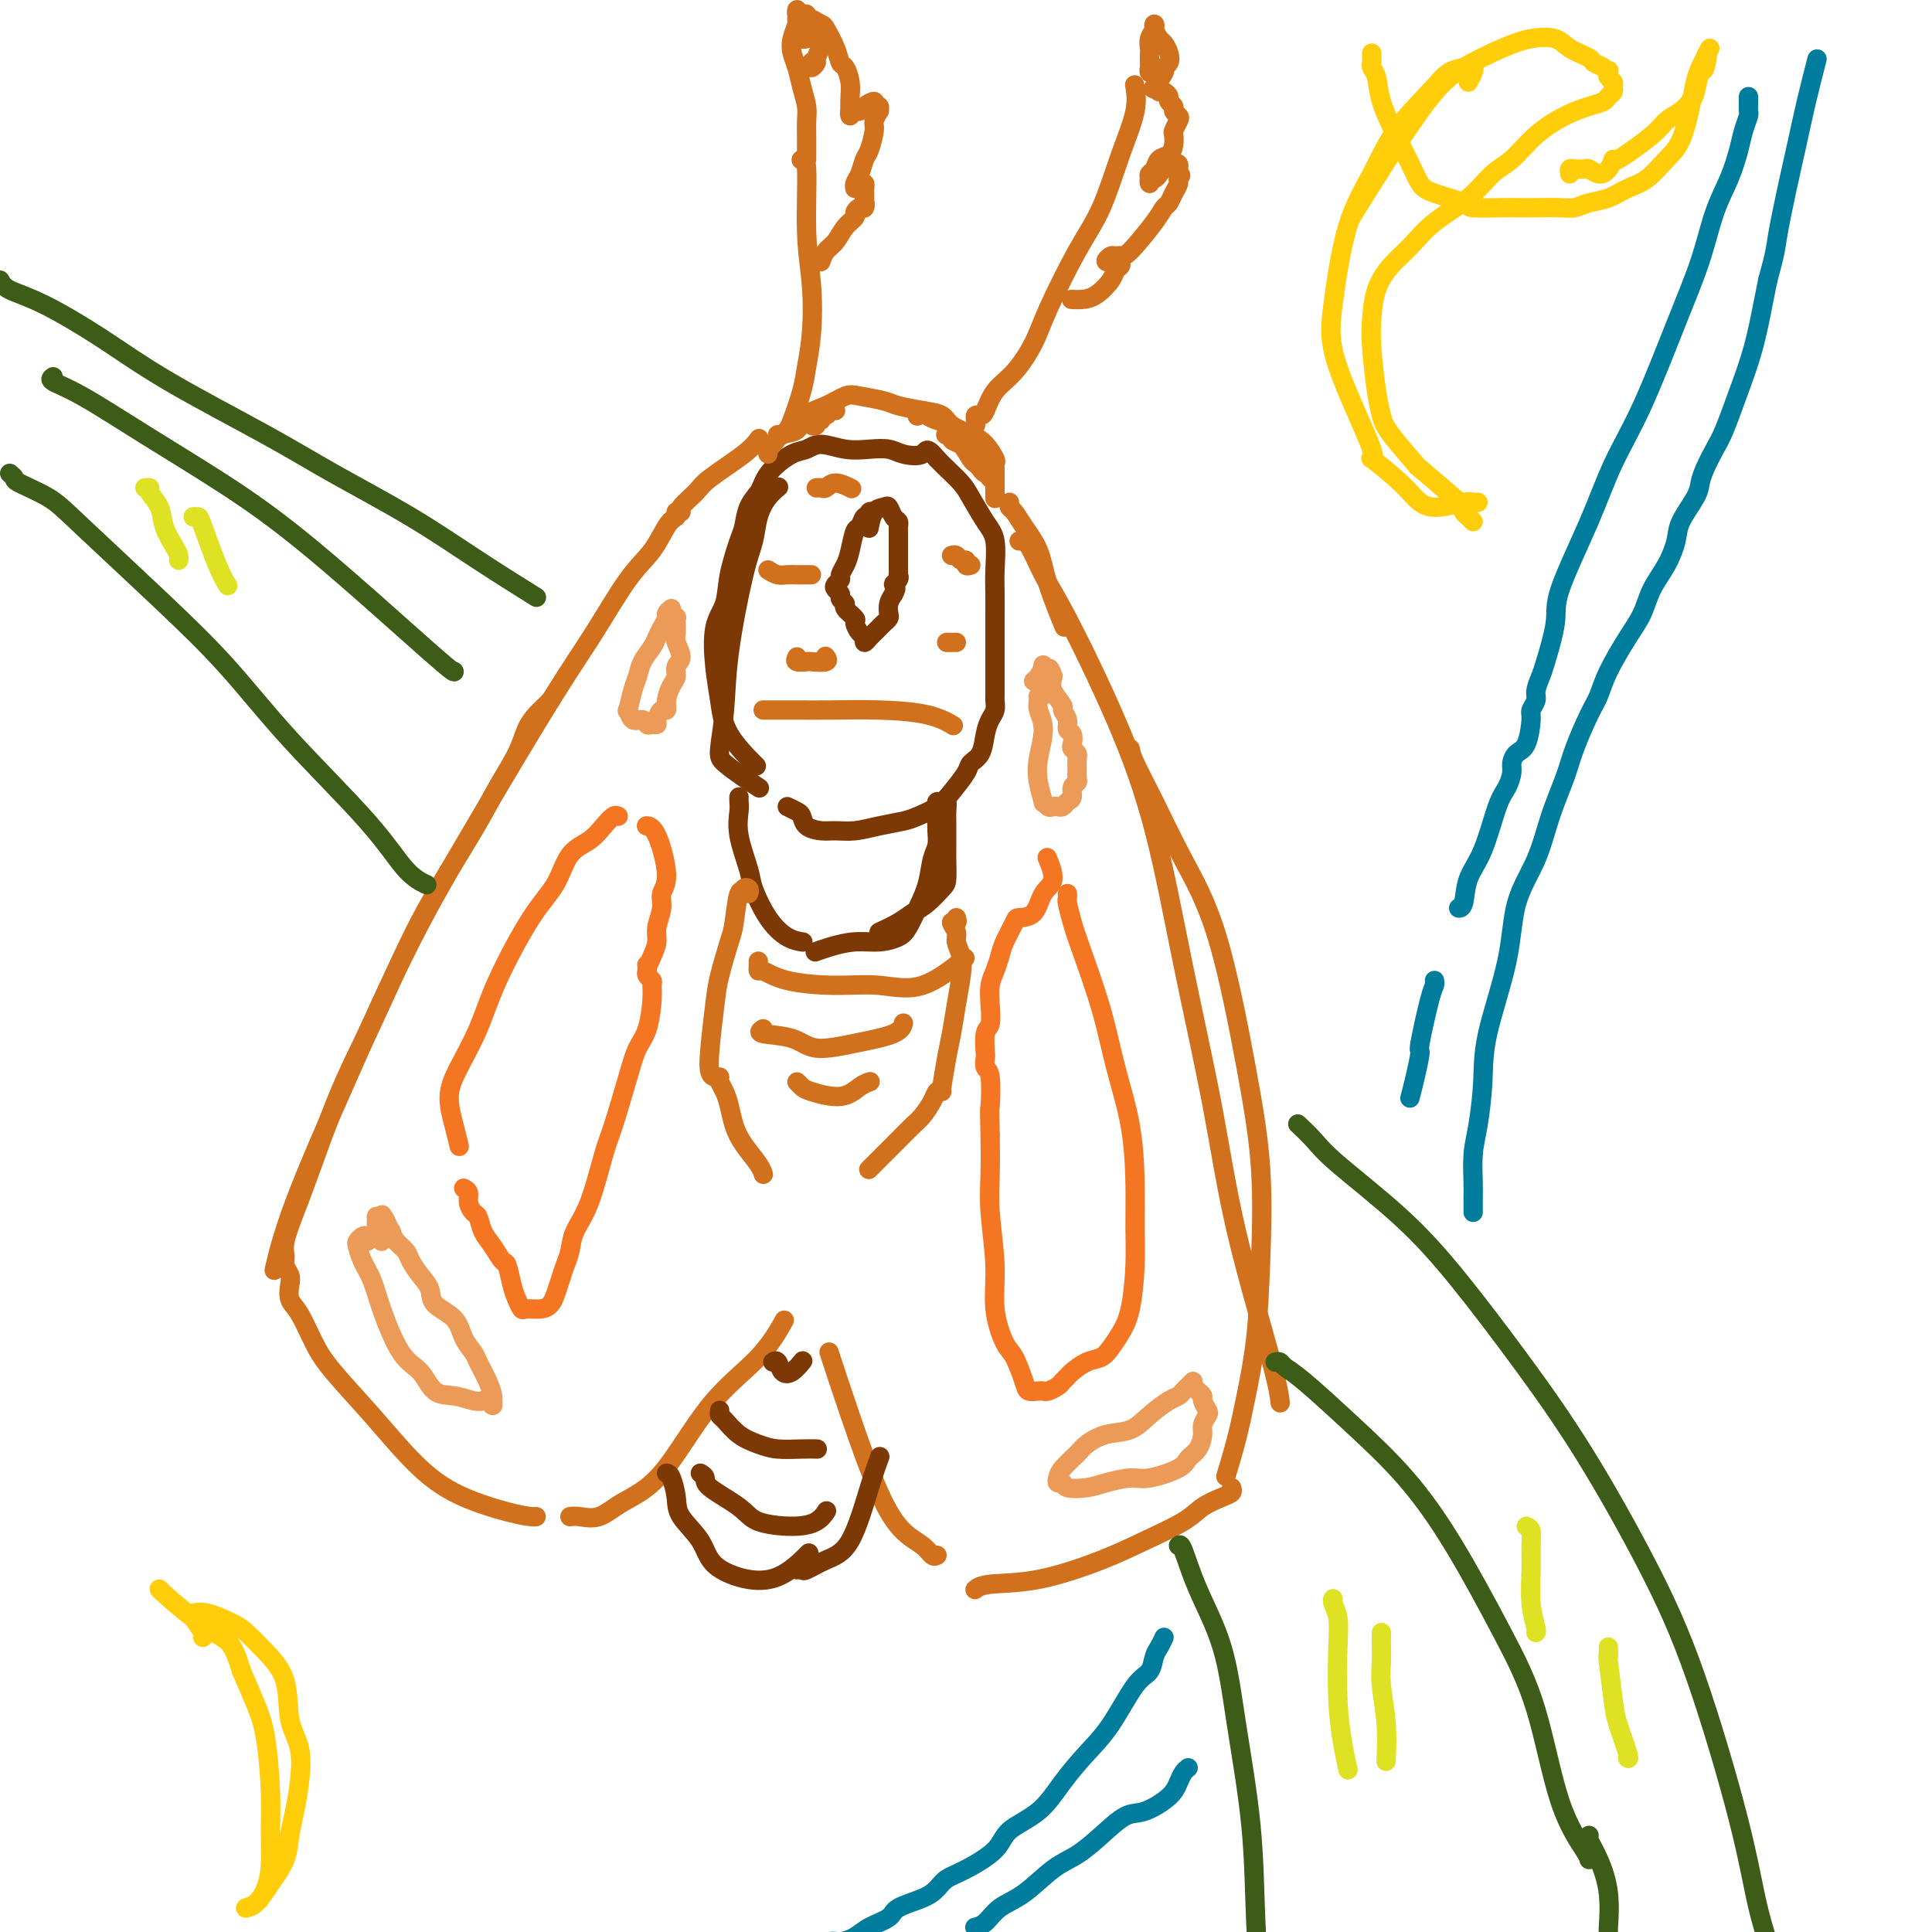 <svg viewBox='0 0 400 400' version='1.1' xmlns='http://www.w3.org/2000/svg' xmlns:xlink='http://www.w3.org/1999/xlink'><g fill='none' stroke='#D2711D' stroke-width='4' stroke-linecap='round' stroke-linejoin='round'><path d='M140,107c-0.613,0.391 -1.226,0.781 -2,2c-0.774,1.219 -1.709,3.266 -3,5c-1.291,1.734 -2.937,3.155 -5,6c-2.063,2.845 -4.542,7.113 -7,11c-2.458,3.887 -4.895,7.391 -9,14c-4.105,6.609 -9.878,16.322 -15,25c-5.122,8.678 -9.594,16.320 -14,25c-4.406,8.680 -8.748,18.399 -13,28c-4.252,9.601 -8.414,19.085 -11,26c-2.586,6.915 -3.596,11.261 -4,13c-0.404,1.739 -0.202,0.869 0,0'/><path d='M114,145c-0.248,0.258 -0.495,0.517 -1,1c-0.505,0.483 -1.267,1.191 -2,2c-0.733,0.809 -1.436,1.719 -2,3c-0.564,1.281 -0.988,2.934 -2,5c-1.012,2.066 -2.611,4.543 -4,7c-1.389,2.457 -2.568,4.892 -5,9c-2.432,4.108 -6.118,9.889 -9,15c-2.882,5.111 -4.960,9.551 -7,14c-2.040,4.449 -4.043,8.907 -6,13c-1.957,4.093 -3.869,7.821 -6,13c-2.131,5.179 -4.481,11.810 -6,16c-1.519,4.190 -2.207,5.938 -3,8c-0.793,2.062 -1.690,4.438 -2,6c-0.310,1.562 -0.032,2.309 0,3c0.032,0.691 -0.182,1.326 0,2c0.182,0.674 0.762,1.386 1,2c0.238,0.614 0.135,1.129 0,2c-0.135,0.871 -0.303,2.098 0,3c0.303,0.902 1.078,1.477 2,3c0.922,1.523 1.990,3.992 3,6c1.010,2.008 1.960,3.553 4,6c2.040,2.447 5.170,5.794 8,9c2.830,3.206 5.361,6.271 8,9c2.639,2.729 5.387,5.124 9,7c3.613,1.876 8.092,3.235 11,4c2.908,0.765 4.244,0.937 5,1c0.756,0.063 0.930,0.018 1,0c0.070,-0.018 0.035,-0.009 0,0'/><path d='M118,314c0.496,-0.068 0.991,-0.136 2,0c1.009,0.136 2.530,0.476 4,0c1.470,-0.476 2.888,-1.768 5,-3c2.112,-1.232 4.917,-2.405 8,-6c3.083,-3.595 6.445,-9.613 10,-14c3.555,-4.387 7.303,-7.143 10,-10c2.697,-2.857 4.342,-5.816 5,-7c0.658,-1.184 0.329,-0.592 0,0'/><path d='M211,112c0.591,-0.117 1.181,-0.234 2,1c0.819,1.234 1.865,3.819 3,6c1.135,2.181 2.358,3.958 5,9c2.642,5.042 6.702,13.350 10,21c3.298,7.650 5.832,14.642 8,23c2.168,8.358 3.968,18.083 6,28c2.032,9.917 4.296,20.028 6,29c1.704,8.972 2.849,16.807 5,26c2.151,9.193 5.310,19.744 7,26c1.690,6.256 1.911,8.216 2,9c0.089,0.784 0.044,0.392 0,0'/><path d='M234,155c0.106,0.645 0.212,1.290 1,3c0.788,1.710 2.257,4.485 4,8c1.743,3.515 3.760,7.770 6,12c2.240,4.230 4.703,8.437 7,16c2.297,7.563 4.427,18.484 6,27c1.573,8.516 2.588,14.627 3,21c0.412,6.373 0.222,13.008 0,19c-0.222,5.992 -0.477,11.340 -1,16c-0.523,4.660 -1.316,8.630 -2,12c-0.684,3.370 -1.261,6.138 -2,9c-0.739,2.862 -1.640,5.818 -2,7c-0.360,1.182 -0.180,0.591 0,0'/><path d='M255,308c0.124,0.353 0.248,0.705 0,1c-0.248,0.295 -0.867,0.531 -2,1c-1.133,0.469 -2.781,1.169 -4,2c-1.219,0.831 -2.010,1.791 -4,3c-1.990,1.209 -5.178,2.667 -8,4c-2.822,1.333 -5.278,2.539 -9,4c-3.722,1.461 -8.709,3.175 -13,4c-4.291,0.825 -7.886,0.761 -10,1c-2.114,0.239 -2.747,0.783 -3,1c-0.253,0.217 -0.127,0.109 0,0'/><path d='M194,322c-0.288,0.173 -0.575,0.345 -1,0c-0.425,-0.345 -0.986,-1.208 -2,-2c-1.014,-0.792 -2.479,-1.513 -4,-3c-1.521,-1.487 -3.098,-3.739 -5,-8c-1.902,-4.261 -4.127,-10.532 -6,-16c-1.873,-5.468 -3.392,-10.134 -4,-12c-0.608,-1.866 -0.304,-0.933 0,0'/></g>
<g fill='none' stroke='#7C3805' stroke-width='4' stroke-linecap='round' stroke-linejoin='round'><path d='M138,305c0.311,0.060 0.621,0.119 1,1c0.379,0.881 0.826,2.583 1,4c0.174,1.417 0.075,2.548 1,4c0.925,1.452 2.876,3.226 4,5c1.124,1.774 1.423,3.550 3,5c1.577,1.450 4.433,2.574 7,3c2.567,0.426 4.845,0.153 7,-1c2.155,-1.153 4.187,-3.187 5,-4c0.813,-0.813 0.406,-0.407 0,0'/><path d='M165,325c0.398,-0.049 0.795,-0.097 1,0c0.205,0.097 0.216,0.341 1,0c0.784,-0.341 2.340,-1.265 4,-2c1.660,-0.735 3.424,-1.279 5,-4c1.576,-2.721 2.963,-7.617 4,-11c1.037,-3.383 1.725,-5.252 2,-6c0.275,-0.748 0.138,-0.374 0,0'/><path d='M145,305c0.472,0.296 0.943,0.591 1,1c0.057,0.409 -0.301,0.931 1,2c1.301,1.069 4.261,2.685 6,4c1.739,1.315 2.256,2.327 4,3c1.744,0.673 4.715,1.005 7,1c2.285,-0.005 3.884,-0.348 5,-1c1.116,-0.652 1.747,-1.615 2,-2c0.253,-0.385 0.126,-0.193 0,0'/><path d='M149,292c-0.048,0.386 -0.097,0.773 0,1c0.097,0.227 0.339,0.296 1,1c0.661,0.704 1.740,2.045 3,3c1.260,0.955 2.702,1.524 4,2c1.298,0.476 2.451,0.860 4,1c1.549,0.140 3.494,0.038 5,0c1.506,-0.038 2.573,-0.011 3,0c0.427,0.011 0.213,0.005 0,0'/><path d='M160,282c0.354,-0.211 0.708,-0.421 1,0c0.292,0.421 0.522,1.474 1,2c0.478,0.526 1.206,0.526 2,0c0.794,-0.526 1.656,-1.579 2,-2c0.344,-0.421 0.172,-0.211 0,0'/><path d='M161,101c0.171,-0.138 0.342,-0.277 0,0c-0.342,0.277 -1.199,0.968 -2,2c-0.801,1.032 -1.548,2.404 -2,4c-0.452,1.596 -0.608,3.415 -1,5c-0.392,1.585 -1.019,2.938 -2,7c-0.981,4.062 -2.318,10.835 -3,16c-0.682,5.165 -0.711,8.722 -1,12c-0.289,3.278 -0.838,6.276 -1,8c-0.162,1.724 0.061,2.175 1,3c0.939,0.825 2.592,2.025 4,3c1.408,0.975 2.571,1.724 3,2c0.429,0.276 0.122,0.079 0,0c-0.122,-0.079 -0.061,-0.039 0,0'/><path d='M163,167c0.743,0.362 1.486,0.724 2,1c0.514,0.276 0.800,0.467 1,1c0.200,0.533 0.313,1.408 1,2c0.687,0.592 1.948,0.902 3,1c1.052,0.098 1.894,-0.014 3,0c1.106,0.014 2.477,0.156 4,0c1.523,-0.156 3.197,-0.610 5,-1c1.803,-0.390 3.734,-0.717 5,-1c1.266,-0.283 1.868,-0.523 3,-1c1.132,-0.477 2.793,-1.190 4,-2c1.207,-0.810 1.958,-1.718 3,-3c1.042,-1.282 2.373,-2.938 3,-4c0.627,-1.062 0.550,-1.530 1,-2c0.450,-0.470 1.427,-0.942 2,-2c0.573,-1.058 0.742,-2.703 1,-4c0.258,-1.297 0.605,-2.247 1,-3c0.395,-0.753 0.838,-1.309 1,-2c0.162,-0.691 0.043,-1.517 0,-2c-0.043,-0.483 -0.012,-0.624 0,-1c0.012,-0.376 0.003,-0.988 0,-2c-0.003,-1.012 -0.001,-2.425 0,-4c0.001,-1.575 0.002,-3.314 0,-5c-0.002,-1.686 -0.005,-3.320 0,-5c0.005,-1.680 0.020,-3.405 0,-5c-0.020,-1.595 -0.073,-3.059 0,-5c0.073,-1.941 0.273,-4.358 0,-6c-0.273,-1.642 -1.018,-2.509 -2,-4c-0.982,-1.491 -2.201,-3.606 -3,-5c-0.799,-1.394 -1.177,-2.068 -2,-3c-0.823,-0.932 -2.092,-2.124 -3,-3c-0.908,-0.876 -1.454,-1.438 -2,-2'/><path d='M194,95c-2.329,-2.872 -2.151,-1.553 -3,-1c-0.849,0.553 -2.723,0.340 -4,0c-1.277,-0.340 -1.955,-0.806 -3,-1c-1.045,-0.194 -2.456,-0.117 -4,0c-1.544,0.117 -3.222,0.275 -5,0c-1.778,-0.275 -3.657,-0.982 -5,-1c-1.343,-0.018 -2.152,0.652 -3,1c-0.848,0.348 -1.737,0.374 -3,1c-1.263,0.626 -2.902,1.852 -4,3c-1.098,1.148 -1.655,2.218 -2,3c-0.345,0.782 -0.478,1.274 -1,2c-0.522,0.726 -1.434,1.684 -2,3c-0.566,1.316 -0.786,2.988 -1,4c-0.214,1.012 -0.422,1.364 -1,3c-0.578,1.636 -1.525,4.557 -2,7c-0.475,2.443 -0.479,4.408 -1,6c-0.521,1.592 -1.561,2.809 -2,5c-0.439,2.191 -0.278,5.355 0,8c0.278,2.645 0.672,4.771 1,7c0.328,2.229 0.588,4.562 2,7c1.412,2.438 3.975,4.982 5,6c1.025,1.018 0.513,0.509 0,0'/><path d='M153,165c-0.015,0.297 -0.031,0.594 0,1c0.031,0.406 0.107,0.923 0,2c-0.107,1.077 -0.399,2.716 0,5c0.399,2.284 1.487,5.215 2,7c0.513,1.785 0.450,2.426 1,4c0.550,1.574 1.715,4.082 3,6c1.285,1.918 2.692,3.247 4,4c1.308,0.753 2.517,0.929 3,1c0.483,0.071 0.242,0.035 0,0'/><path d='M182,193c1.420,-0.657 2.839,-1.315 4,-2c1.161,-0.685 2.062,-1.399 3,-2c0.938,-0.601 1.912,-1.091 3,-2c1.088,-0.909 2.292,-2.238 3,-3c0.708,-0.762 0.922,-0.956 1,-2c0.078,-1.044 0.021,-2.936 0,-4c-0.021,-1.064 -0.005,-1.298 0,-2c0.005,-0.702 -0.001,-1.873 0,-3c0.001,-1.127 0.011,-2.212 0,-3c-0.011,-0.788 -0.041,-1.281 0,-2c0.041,-0.719 0.155,-1.666 0,-2c-0.155,-0.334 -0.578,-0.056 -1,0c-0.422,0.056 -0.844,-0.109 -1,0c-0.156,0.109 -0.045,0.492 0,1c0.045,0.508 0.024,1.142 0,2c-0.024,0.858 -0.051,1.940 0,3c0.051,1.060 0.179,2.097 0,3c-0.179,0.903 -0.665,1.670 -1,3c-0.335,1.330 -0.518,3.222 -1,5c-0.482,1.778 -1.264,3.442 -2,5c-0.736,1.558 -1.425,3.009 -2,4c-0.575,0.991 -1.037,1.523 -2,2c-0.963,0.477 -2.426,0.898 -4,1c-1.574,0.102 -3.257,-0.117 -5,0c-1.743,0.117 -3.546,0.570 -5,1c-1.454,0.430 -2.558,0.837 -3,1c-0.442,0.163 -0.221,0.081 0,0'/><path d='M180,106c0.542,0.035 1.085,0.069 1,0c-0.085,-0.069 -0.796,-0.242 -1,0c-0.204,0.242 0.100,0.901 0,1c-0.100,0.099 -0.604,-0.360 -1,0c-0.396,0.360 -0.685,1.539 -1,2c-0.315,0.461 -0.658,0.203 -1,1c-0.342,0.797 -0.684,2.647 -1,4c-0.316,1.353 -0.608,2.208 -1,3c-0.392,0.792 -0.886,1.522 -1,2c-0.114,0.478 0.150,0.705 0,1c-0.150,0.295 -0.715,0.657 -1,1c-0.285,0.343 -0.289,0.668 0,1c0.289,0.332 0.870,0.670 1,1c0.130,0.330 -0.190,0.651 0,1c0.190,0.349 0.891,0.727 1,1c0.109,0.273 -0.373,0.440 0,1c0.373,0.560 1.602,1.514 2,2c0.398,0.486 -0.034,0.506 0,1c0.034,0.494 0.534,1.464 1,2c0.466,0.536 0.898,0.638 1,1c0.102,0.362 -0.128,0.984 0,1c0.128,0.016 0.612,-0.573 1,-1c0.388,-0.427 0.678,-0.691 1,-1c0.322,-0.309 0.674,-0.663 1,-1c0.326,-0.337 0.626,-0.657 1,-1c0.374,-0.343 0.822,-0.711 1,-1c0.178,-0.289 0.086,-0.501 0,-1c-0.086,-0.499 -0.168,-1.285 0,-2c0.168,-0.715 0.584,-1.357 1,-2'/><path d='M185,123c1.022,-1.647 0.078,-1.764 0,-2c-0.078,-0.236 0.711,-0.592 1,-1c0.289,-0.408 0.077,-0.869 0,-1c-0.077,-0.131 -0.021,0.067 0,0c0.021,-0.067 0.006,-0.399 0,-1c-0.006,-0.601 -0.002,-1.469 0,-2c0.002,-0.531 0.000,-0.723 0,-1c-0.000,-0.277 -0.000,-0.637 0,-1c0.000,-0.363 0.001,-0.727 0,-1c-0.001,-0.273 -0.003,-0.453 0,-1c0.003,-0.547 0.012,-1.460 0,-2c-0.012,-0.540 -0.044,-0.705 0,-1c0.044,-0.295 0.163,-0.719 0,-1c-0.163,-0.281 -0.608,-0.418 -1,-1c-0.392,-0.582 -0.732,-1.609 -1,-2c-0.268,-0.391 -0.464,-0.146 -1,0c-0.536,0.146 -1.414,0.193 -2,1c-0.586,0.807 -0.882,2.373 -1,3c-0.118,0.627 -0.059,0.313 0,0'/></g>
<g fill='none' stroke='#F47623' stroke-width='4' stroke-linecap='round' stroke-linejoin='round'><path d='M128,169c-0.259,-0.149 -0.518,-0.298 -1,0c-0.482,0.298 -1.185,1.044 -2,2c-0.815,0.956 -1.740,2.121 -3,3c-1.260,0.879 -2.853,1.470 -4,3c-1.147,1.530 -1.847,3.997 -3,6c-1.153,2.003 -2.758,3.542 -5,7c-2.242,3.458 -5.120,8.836 -7,13c-1.880,4.164 -2.763,7.113 -4,10c-1.237,2.887 -2.829,5.713 -4,8c-1.171,2.287 -1.922,4.036 -2,6c-0.078,1.964 0.518,4.144 1,6c0.482,1.856 0.852,3.387 1,4c0.148,0.613 0.074,0.306 0,0'/><path d='M96,246c0.446,0.254 0.892,0.508 1,1c0.108,0.492 -0.123,1.222 0,2c0.123,0.778 0.600,1.603 1,2c0.400,0.397 0.723,0.366 1,1c0.277,0.634 0.508,1.934 1,3c0.492,1.066 1.245,1.899 2,3c0.755,1.101 1.512,2.471 2,3c0.488,0.529 0.706,0.219 1,1c0.294,0.781 0.663,2.655 1,4c0.337,1.345 0.643,2.162 1,3c0.357,0.838 0.764,1.698 1,2c0.236,0.302 0.301,0.048 1,0c0.699,-0.048 2.033,0.111 3,0c0.967,-0.111 1.569,-0.493 2,-1c0.431,-0.507 0.691,-1.138 1,-2c0.309,-0.862 0.666,-1.953 1,-3c0.334,-1.047 0.646,-2.048 1,-3c0.354,-0.952 0.751,-1.855 1,-3c0.249,-1.145 0.350,-2.532 1,-4c0.650,-1.468 1.851,-3.019 3,-6c1.149,-2.981 2.248,-7.393 3,-10c0.752,-2.607 1.158,-3.408 2,-6c0.842,-2.592 2.120,-6.974 3,-10c0.880,-3.026 1.361,-4.694 2,-6c0.639,-1.306 1.435,-2.248 2,-4c0.565,-1.752 0.897,-4.315 1,-6c0.103,-1.685 -0.024,-2.493 0,-3c0.024,-0.507 0.199,-0.713 0,-1c-0.199,-0.287 -0.771,-0.653 -1,-1c-0.229,-0.347 -0.114,-0.673 0,-1'/><path d='M134,201c-0.043,-2.001 -0.151,-1.004 0,-1c0.151,0.004 0.561,-0.985 1,-2c0.439,-1.015 0.908,-2.055 1,-3c0.092,-0.945 -0.191,-1.794 0,-3c0.191,-1.206 0.857,-2.768 1,-4c0.143,-1.232 -0.235,-2.134 0,-3c0.235,-0.866 1.084,-1.696 1,-4c-0.084,-2.304 -1.099,-6.082 -2,-8c-0.901,-1.918 -1.686,-1.977 -2,-2c-0.314,-0.023 -0.157,-0.012 0,0'/><path d='M221,185c0.021,0.403 0.043,0.805 0,1c-0.043,0.195 -0.150,0.182 0,1c0.150,0.818 0.558,2.467 1,4c0.442,1.533 0.917,2.949 2,6c1.083,3.051 2.773,7.738 4,12c1.227,4.262 1.990,8.099 3,12c1.010,3.901 2.269,7.866 3,12c0.731,4.134 0.936,8.437 1,12c0.064,3.563 -0.013,6.386 0,9c0.013,2.614 0.118,5.019 0,8c-0.118,2.981 -0.457,6.538 -1,9c-0.543,2.462 -1.291,3.829 -2,5c-0.709,1.171 -1.380,2.145 -2,3c-0.620,0.855 -1.189,1.591 -2,2c-0.811,0.409 -1.866,0.491 -3,1c-1.134,0.509 -2.349,1.447 -3,2c-0.651,0.553 -0.738,0.723 -1,1c-0.262,0.277 -0.699,0.663 -1,1c-0.301,0.337 -0.466,0.627 -1,1c-0.534,0.373 -1.438,0.829 -2,1c-0.562,0.171 -0.784,0.057 -1,0c-0.216,-0.057 -0.428,-0.056 -1,0c-0.572,0.056 -1.506,0.167 -2,0c-0.494,-0.167 -0.548,-0.612 -1,-2c-0.452,-1.388 -1.302,-3.720 -2,-5c-0.698,-1.280 -1.245,-1.508 -2,-3c-0.755,-1.492 -1.719,-4.248 -2,-7c-0.281,-2.752 0.121,-5.501 0,-9c-0.121,-3.499 -0.763,-7.750 -1,-11c-0.237,-3.250 -0.068,-5.500 0,-8c0.068,-2.500 0.034,-5.250 0,-8'/><path d='M205,235c-0.171,-6.588 -0.098,-5.058 0,-6c0.098,-0.942 0.221,-4.357 0,-6c-0.221,-1.643 -0.788,-1.513 -1,-2c-0.212,-0.487 -0.071,-1.592 0,-2c0.071,-0.408 0.071,-0.118 0,-1c-0.071,-0.882 -0.212,-2.935 0,-4c0.212,-1.065 0.778,-1.142 1,-2c0.222,-0.858 0.100,-2.496 0,-4c-0.100,-1.504 -0.177,-2.872 0,-4c0.177,-1.128 0.609,-2.015 1,-3c0.391,-0.985 0.742,-2.068 1,-3c0.258,-0.932 0.425,-1.713 1,-3c0.575,-1.287 1.560,-3.081 2,-4c0.440,-0.919 0.335,-0.965 1,-1c0.665,-0.035 2.101,-0.059 3,-1c0.899,-0.941 1.262,-2.799 2,-4c0.738,-1.201 1.853,-1.747 2,-3c0.147,-1.253 -0.672,-3.215 -1,-4c-0.328,-0.785 -0.164,-0.392 0,0'/></g>
<g fill='none' stroke='#3D5C18' stroke-width='4' stroke-linecap='round' stroke-linejoin='round'><path d='M2,98c0.463,0.378 0.925,0.756 1,1c0.075,0.244 -0.239,0.355 1,1c1.239,0.645 4.030,1.825 6,3c1.970,1.175 3.120,2.344 7,6c3.880,3.656 10.490,9.798 16,15c5.510,5.202 9.918,9.464 14,14c4.082,4.536 7.837,9.345 13,15c5.163,5.655 11.734,12.155 16,17c4.266,4.845 6.225,8.035 8,10c1.775,1.965 3.364,2.704 4,3c0.636,0.296 0.318,0.148 0,0'/><path d='M0,58c0.340,0.665 0.681,1.330 2,2c1.319,0.670 3.618,1.344 7,3c3.382,1.656 7.848,4.295 12,7c4.152,2.705 7.991,5.476 14,9c6.009,3.524 14.190,7.800 20,11c5.810,3.200 9.250,5.324 14,8c4.750,2.676 10.809,5.903 16,9c5.191,3.097 9.513,6.065 14,9c4.487,2.935 9.139,5.839 11,7c1.861,1.161 0.930,0.581 0,0'/><path d='M269,233c-0.274,-0.257 -0.547,-0.514 0,0c0.547,0.514 1.915,1.798 3,3c1.085,1.202 1.887,2.321 5,5c3.113,2.679 8.538,6.917 13,11c4.462,4.083 7.960,8.011 12,13c4.040,4.989 8.622,11.037 13,17c4.378,5.963 8.551,11.839 13,19c4.449,7.161 9.175,15.605 13,23c3.825,7.395 6.749,13.741 10,23c3.251,9.259 6.830,21.430 9,30c2.170,8.570 2.930,13.538 4,18c1.070,4.462 2.448,8.418 3,10c0.552,1.582 0.276,0.791 0,0'/><path d='M244,320c0.216,-0.213 0.433,-0.426 1,1c0.567,1.426 1.486,4.489 3,8c1.514,3.511 3.625,7.468 5,12c1.375,4.532 2.015,9.638 3,16c0.985,6.362 2.317,13.981 3,21c0.683,7.019 0.719,13.438 1,20c0.281,6.562 0.806,13.267 1,16c0.194,2.733 0.055,1.495 0,1c-0.055,-0.495 -0.028,-0.248 0,0'/><path d='M264,282c0.369,-0.077 0.738,-0.155 1,0c0.262,0.155 0.418,0.541 1,1c0.582,0.459 1.592,0.991 4,3c2.408,2.009 6.216,5.495 10,9c3.784,3.505 7.546,7.028 11,11c3.454,3.972 6.600,8.391 10,14c3.400,5.609 7.055,12.407 10,18c2.945,5.593 5.181,9.982 7,16c1.819,6.018 3.219,13.665 5,19c1.781,5.335 3.941,8.360 5,10c1.059,1.640 1.017,1.897 1,2c-0.017,0.103 -0.008,0.051 0,0'/><path d='M329,380c-0.166,0.127 -0.332,0.255 0,1c0.332,0.745 1.161,2.109 2,4c0.839,1.891 1.689,4.311 2,7c0.311,2.689 0.084,5.647 0,7c-0.084,1.353 -0.024,1.101 0,1c0.024,-0.101 0.012,-0.050 0,0'/><path d='M11,78c-0.387,0.263 -0.774,0.526 0,1c0.774,0.474 2.709,1.157 6,3c3.291,1.843 7.940,4.844 13,8c5.060,3.156 10.533,6.467 16,10c5.467,3.533 10.929,7.287 19,14c8.071,6.713 18.750,16.384 24,21c5.250,4.616 5.071,4.176 5,4c-0.071,-0.176 -0.036,-0.088 0,0'/></g>
<g fill='none' stroke='#DEE222' stroke-width='4' stroke-linecap='round' stroke-linejoin='round'><path d='M30,101c0.479,-0.047 0.958,-0.094 1,0c0.042,0.094 -0.353,0.329 0,1c0.353,0.671 1.454,1.777 2,3c0.546,1.223 0.539,2.563 1,4c0.461,1.437 1.392,2.973 2,4c0.608,1.027 0.895,1.546 1,2c0.105,0.454 0.030,0.844 0,1c-0.030,0.156 -0.015,0.078 0,0'/><path d='M40,107c0.384,-0.016 0.769,-0.032 1,0c0.231,0.032 0.309,0.112 1,2c0.691,1.888 1.994,5.585 3,8c1.006,2.415 1.716,3.547 2,4c0.284,0.453 0.142,0.226 0,0'/><path d='M276,331c-0.112,0.192 -0.223,0.385 0,1c0.223,0.615 0.782,1.654 1,3c0.218,1.346 0.097,2.999 0,6c-0.097,3.001 -0.170,7.351 0,11c0.170,3.649 0.584,6.598 1,9c0.416,2.402 0.833,4.258 1,5c0.167,0.742 0.083,0.371 0,0'/><path d='M286,338c-0.008,1.030 -0.016,2.060 0,3c0.016,0.940 0.057,1.791 0,3c-0.057,1.209 -0.211,2.778 0,5c0.211,2.222 0.788,5.098 1,8c0.212,2.902 0.061,5.829 0,7c-0.061,1.171 -0.030,0.585 0,0'/><path d='M316,316c0.425,0.188 0.850,0.376 1,1c0.150,0.624 0.026,1.684 0,3c-0.026,1.316 0.045,2.889 0,5c-0.045,2.111 -0.208,4.762 0,7c0.208,2.238 0.787,4.064 1,5c0.213,0.936 0.061,0.982 0,1c-0.061,0.018 -0.030,0.009 0,0'/><path d='M333,341c0.027,0.947 0.053,1.893 0,2c-0.053,0.107 -0.186,-0.626 0,1c0.186,1.626 0.691,5.613 1,8c0.309,2.387 0.423,3.176 1,5c0.577,1.824 1.617,4.683 2,6c0.383,1.317 0.109,1.090 0,1c-0.109,-0.090 -0.055,-0.045 0,0'/></g>
<g fill='none' stroke='#D2711D' stroke-width='4' stroke-linecap='round' stroke-linejoin='round'><path d='M159,94c-0.074,-0.368 -0.149,-0.735 0,-1c0.149,-0.265 0.521,-0.427 1,-1c0.479,-0.573 1.066,-1.558 2,-2c0.934,-0.442 2.215,-0.340 3,-1c0.785,-0.660 1.075,-2.083 2,-3c0.925,-0.917 2.486,-1.329 4,-2c1.514,-0.671 2.981,-1.602 4,-2c1.019,-0.398 1.590,-0.262 3,0c1.410,0.262 3.660,0.650 5,1c1.340,0.350 1.769,0.660 3,1c1.231,0.340 3.264,0.709 5,1c1.736,0.291 3.177,0.505 4,1c0.823,0.495 1.030,1.270 2,2c0.970,0.730 2.705,1.415 4,2c1.295,0.585 2.151,1.071 3,2c0.849,0.929 1.692,2.301 2,3c0.308,0.699 0.083,0.727 0,1c-0.083,0.273 -0.024,0.792 0,1c0.024,0.208 0.012,0.104 0,0'/><path d='M206,97c0.000,0.336 0.000,0.672 0,1c0.000,0.328 0.000,0.649 0,1c-0.000,0.351 0.000,0.733 0,1c0.000,0.267 0.000,0.418 0,1c0.000,0.582 0.000,1.595 0,2c0.000,0.405 0.000,0.203 0,0'/><path d='M161,90c0.325,0.093 0.650,0.187 1,0c0.350,-0.187 0.724,-0.653 1,-1c0.276,-0.347 0.453,-0.574 1,-2c0.547,-1.426 1.463,-4.050 2,-6c0.537,-1.950 0.695,-3.228 1,-5c0.305,-1.772 0.758,-4.040 1,-7c0.242,-2.960 0.275,-6.611 0,-10c-0.275,-3.389 -0.857,-6.517 -1,-11c-0.143,-4.483 0.154,-10.322 0,-13c-0.154,-2.678 -0.758,-2.194 -1,-2c-0.242,0.194 -0.121,0.097 0,0'/><path d='M167,33c0.000,-0.332 0.000,-0.665 0,-1c-0.000,-0.335 -0.000,-0.673 0,-1c0.000,-0.327 0.001,-0.642 0,-1c-0.001,-0.358 -0.003,-0.759 0,-1c0.003,-0.241 0.012,-0.322 0,-1c-0.012,-0.678 -0.045,-1.952 0,-3c0.045,-1.048 0.169,-1.869 0,-3c-0.169,-1.131 -0.630,-2.572 -1,-4c-0.370,-1.428 -0.649,-2.842 -1,-4c-0.351,-1.158 -0.773,-2.061 -1,-3c-0.227,-0.939 -0.257,-1.914 0,-3c0.257,-1.086 0.801,-2.282 1,-3c0.199,-0.718 0.053,-0.959 0,-1c-0.053,-0.041 -0.011,0.119 0,0c0.011,-0.119 -0.007,-0.516 0,-1c0.007,-0.484 0.041,-1.054 0,-1c-0.041,0.054 -0.155,0.733 0,1c0.155,0.267 0.579,0.123 1,0c0.421,-0.123 0.838,-0.226 1,0c0.162,0.226 0.070,0.779 0,1c-0.070,0.221 -0.117,0.110 0,0c0.117,-0.110 0.399,-0.218 1,0c0.601,0.218 1.523,0.764 2,1c0.477,0.236 0.510,0.163 1,1c0.490,0.837 1.438,2.584 2,4c0.562,1.416 0.739,2.501 1,3c0.261,0.499 0.606,0.412 1,1c0.394,0.588 0.837,1.851 1,3c0.163,1.149 0.047,2.186 0,3c-0.047,0.814 -0.023,1.407 0,2'/><path d='M176,22c0.465,2.104 0.129,1.362 0,1c-0.129,-0.362 -0.049,-0.346 0,0c0.049,0.346 0.069,1.022 0,1c-0.069,-0.022 -0.227,-0.740 0,-1c0.227,-0.260 0.839,-0.060 1,0c0.161,0.060 -0.130,-0.018 0,0c0.130,0.018 0.680,0.133 1,0c0.320,-0.133 0.411,-0.515 1,-1c0.589,-0.485 1.675,-1.074 2,-1c0.325,0.074 -0.113,0.811 0,1c0.113,0.189 0.777,-0.170 1,0c0.223,0.170 0.004,0.868 0,1c-0.004,0.132 0.206,-0.303 0,0c-0.206,0.303 -0.828,1.345 -1,2c-0.172,0.655 0.108,0.924 0,2c-0.108,1.076 -0.603,2.958 -1,4c-0.397,1.042 -0.696,1.242 -1,2c-0.304,0.758 -0.615,2.074 -1,3c-0.385,0.926 -0.846,1.463 -1,2c-0.154,0.537 -0.003,1.075 0,1c0.003,-0.075 -0.143,-0.763 0,-1c0.143,-0.237 0.574,-0.022 1,0c0.426,0.022 0.846,-0.149 1,0c0.154,0.149 0.041,0.617 0,1c-0.041,0.383 -0.012,0.681 0,1c0.012,0.319 0.006,0.660 0,1'/><path d='M179,41c-0.476,3.102 -0.164,1.355 0,1c0.164,-0.355 0.182,0.680 0,1c-0.182,0.320 -0.562,-0.076 -1,0c-0.438,0.076 -0.933,0.625 -1,1c-0.067,0.375 0.294,0.577 0,1c-0.294,0.423 -1.242,1.066 -2,2c-0.758,0.934 -1.327,2.157 -2,3c-0.673,0.843 -1.450,1.304 -2,2c-0.550,0.696 -0.871,1.627 -1,2c-0.129,0.373 -0.064,0.186 0,0'/><path d='M202,88c0.025,-0.308 0.050,-0.617 0,-1c-0.050,-0.383 -0.174,-0.841 0,-1c0.174,-0.159 0.645,-0.019 1,0c0.355,0.019 0.595,-0.084 1,-1c0.405,-0.916 0.974,-2.644 2,-4c1.026,-1.356 2.507,-2.338 4,-4c1.493,-1.662 2.997,-4.002 4,-6c1.003,-1.998 1.506,-3.653 3,-7c1.494,-3.347 3.980,-8.386 6,-12c2.020,-3.614 3.574,-5.803 5,-9c1.426,-3.197 2.722,-7.403 4,-11c1.278,-3.597 2.536,-6.584 3,-9c0.464,-2.416 0.132,-4.262 0,-5c-0.132,-0.738 -0.066,-0.369 0,0'/><path d='M239,18c0.342,0.447 0.684,0.893 1,1c0.316,0.107 0.606,-0.126 1,0c0.394,0.126 0.894,0.611 1,1c0.106,0.389 -0.181,0.680 0,1c0.181,0.320 0.829,0.667 1,1c0.171,0.333 -0.136,0.652 0,1c0.136,0.348 0.717,0.726 1,1c0.283,0.274 0.270,0.445 0,1c-0.270,0.555 -0.797,1.496 -1,2c-0.203,0.504 -0.082,0.573 0,1c0.082,0.427 0.123,1.214 0,2c-0.123,0.786 -0.411,1.572 -1,2c-0.589,0.428 -1.478,0.498 -2,1c-0.522,0.502 -0.677,1.437 -1,2c-0.323,0.563 -0.816,0.754 -1,1c-0.184,0.246 -0.060,0.546 0,1c0.060,0.454 0.057,1.061 0,1c-0.057,-0.061 -0.166,-0.790 0,-1c0.166,-0.210 0.609,0.101 1,0c0.391,-0.101 0.732,-0.612 1,-1c0.268,-0.388 0.464,-0.651 1,-1c0.536,-0.349 1.412,-0.784 2,-1c0.588,-0.216 0.889,-0.212 1,0c0.111,0.212 0.032,0.632 0,1c-0.032,0.368 -0.016,0.684 0,1'/><path d='M244,36c0.915,0.190 0.204,0.666 0,1c-0.204,0.334 0.100,0.526 0,1c-0.100,0.474 -0.604,1.231 -1,2c-0.396,0.769 -0.682,1.550 -1,2c-0.318,0.450 -0.666,0.569 -1,1c-0.334,0.431 -0.654,1.174 -2,3c-1.346,1.826 -3.716,4.734 -5,6c-1.284,1.266 -1.480,0.889 -2,1c-0.520,0.111 -1.365,0.708 -2,1c-0.635,0.292 -1.060,0.277 -1,0c0.060,-0.277 0.605,-0.817 1,-1c0.395,-0.183 0.638,-0.008 1,0c0.362,0.008 0.842,-0.151 1,0c0.158,0.151 -0.005,0.611 0,1c0.005,0.389 0.178,0.707 0,1c-0.178,0.293 -0.706,0.562 -1,1c-0.294,0.438 -0.352,1.046 -1,2c-0.648,0.954 -1.885,2.256 -3,3c-1.115,0.744 -2.108,0.931 -3,1c-0.892,0.069 -1.683,0.020 -2,0c-0.317,-0.020 -0.158,-0.010 0,0'/><path d='M239,14c0.113,0.391 0.226,0.781 0,1c-0.226,0.219 -0.793,0.266 -1,0c-0.207,-0.266 -0.056,-0.845 0,-1c0.056,-0.155 0.015,0.114 0,0c-0.015,-0.114 -0.005,-0.611 0,-1c0.005,-0.389 0.005,-0.671 0,-1c-0.005,-0.329 -0.015,-0.705 0,-1c0.015,-0.295 0.056,-0.508 0,-1c-0.056,-0.492 -0.208,-1.263 0,-2c0.208,-0.737 0.777,-1.439 1,-2c0.223,-0.561 0.102,-0.982 0,-1c-0.102,-0.018 -0.184,0.366 0,1c0.184,0.634 0.633,1.518 1,2c0.367,0.482 0.650,0.561 1,1c0.350,0.439 0.766,1.239 1,2c0.234,0.761 0.287,1.483 0,2c-0.287,0.517 -0.912,0.829 -1,1c-0.088,0.171 0.361,0.200 0,1c-0.361,0.800 -1.532,2.371 -2,3c-0.468,0.629 -0.234,0.314 0,0'/><path d='M167,8c-0.423,0.090 -0.847,0.179 -1,0c-0.153,-0.179 -0.037,-0.627 0,-1c0.037,-0.373 -0.005,-0.670 0,-1c0.005,-0.330 0.057,-0.691 0,-1c-0.057,-0.309 -0.221,-0.564 0,-1c0.221,-0.436 0.829,-1.053 1,-1c0.171,0.053 -0.093,0.775 0,1c0.093,0.225 0.543,-0.048 1,0c0.457,0.048 0.922,0.418 1,1c0.078,0.582 -0.232,1.376 0,2c0.232,0.624 1.004,1.078 1,2c-0.004,0.922 -0.786,2.313 -1,3c-0.214,0.687 0.138,0.669 0,1c-0.138,0.331 -0.768,1.012 -1,1c-0.232,-0.012 -0.066,-0.718 0,-1c0.066,-0.282 0.033,-0.141 0,0'/><path d='M141,106c-0.557,-0.010 -1.115,-0.020 -1,0c0.115,0.020 0.902,0.070 1,0c0.098,-0.070 -0.492,-0.261 0,-1c0.492,-0.739 2.065,-2.027 3,-3c0.935,-0.973 1.230,-1.632 3,-3c1.770,-1.368 5.015,-3.445 7,-5c1.985,-1.555 2.710,-2.587 3,-3c0.290,-0.413 0.145,-0.206 0,0'/><path d='M209,104c-0.074,0.370 -0.149,0.741 0,1c0.149,0.259 0.520,0.407 1,1c0.480,0.593 1.068,1.631 2,3c0.932,1.369 2.209,3.068 3,5c0.791,1.932 1.098,4.097 2,7c0.902,2.903 2.401,6.544 3,8c0.599,1.456 0.300,0.728 0,0'/></g>
<g fill='none' stroke='#EC9A57' stroke-width='4' stroke-linecap='round' stroke-linejoin='round'><path d='M139,126c-0.446,0.357 -0.892,0.714 -1,1c-0.108,0.286 0.122,0.502 0,1c-0.122,0.498 -0.596,1.277 -1,2c-0.404,0.723 -0.738,1.388 -1,2c-0.262,0.612 -0.452,1.171 -1,2c-0.548,0.829 -1.454,1.929 -2,3c-0.546,1.071 -0.733,2.113 -1,3c-0.267,0.887 -0.615,1.620 -1,3c-0.385,1.380 -0.808,3.407 -1,4c-0.192,0.593 -0.154,-0.248 0,0c0.154,0.248 0.423,1.583 1,2c0.577,0.417 1.460,-0.086 2,0c0.540,0.086 0.736,0.761 1,1c0.264,0.239 0.597,0.041 1,0c0.403,-0.041 0.878,0.075 1,0c0.122,-0.075 -0.108,-0.341 0,-1c0.108,-0.659 0.555,-1.709 1,-2c0.445,-0.291 0.889,0.179 1,0c0.111,-0.179 -0.109,-1.005 0,-2c0.109,-0.995 0.547,-2.157 1,-3c0.453,-0.843 0.920,-1.365 1,-2c0.080,-0.635 -0.228,-1.383 0,-2c0.228,-0.617 0.990,-1.103 1,-2c0.010,-0.897 -0.733,-2.206 -1,-3c-0.267,-0.794 -0.058,-1.075 0,-2c0.058,-0.925 -0.036,-2.495 0,-3c0.036,-0.505 0.202,0.056 0,0c-0.202,-0.056 -0.772,-0.730 -1,-1c-0.228,-0.270 -0.114,-0.135 0,0'/><path d='M216,144c-0.433,-0.074 -0.866,-0.149 -1,0c-0.134,0.149 0.030,0.520 0,1c-0.030,0.480 -0.253,1.068 0,2c0.253,0.932 0.981,2.206 1,4c0.019,1.794 -0.671,4.106 -1,6c-0.329,1.894 -0.295,3.369 0,5c0.295,1.631 0.853,3.418 1,4c0.147,0.582 -0.115,-0.039 0,0c0.115,0.039 0.608,0.739 1,1c0.392,0.261 0.683,0.082 1,0c0.317,-0.082 0.658,-0.067 1,0c0.342,0.067 0.684,0.187 1,0c0.316,-0.187 0.607,-0.679 1,-1c0.393,-0.321 0.890,-0.470 1,-1c0.110,-0.530 -0.167,-1.441 0,-2c0.167,-0.559 0.778,-0.765 1,-1c0.222,-0.235 0.056,-0.497 0,-1c-0.056,-0.503 -0.001,-1.247 0,-2c0.001,-0.753 -0.051,-1.515 0,-2c0.051,-0.485 0.206,-0.692 0,-1c-0.206,-0.308 -0.772,-0.715 -1,-1c-0.228,-0.285 -0.118,-0.448 0,-1c0.118,-0.552 0.244,-1.494 0,-2c-0.244,-0.506 -0.857,-0.575 -1,-1c-0.143,-0.425 0.186,-1.205 0,-2c-0.186,-0.795 -0.885,-1.605 -1,-2c-0.115,-0.395 0.354,-0.376 0,-1c-0.354,-0.624 -1.530,-1.893 -2,-3c-0.470,-1.107 -0.235,-2.054 0,-3'/><path d='M218,140c-0.936,-2.649 -0.776,-1.270 -1,-1c-0.224,0.270 -0.831,-0.569 -1,-1c-0.169,-0.431 0.099,-0.456 0,0c-0.099,0.456 -0.565,1.392 -1,2c-0.435,0.608 -0.839,0.888 -1,1c-0.161,0.112 -0.081,0.056 0,0'/><path d='M76,257c0.084,-0.396 0.168,-0.791 0,-1c-0.168,-0.209 -0.589,-0.231 -1,0c-0.411,0.231 -0.813,0.713 -1,1c-0.187,0.287 -0.158,0.377 0,1c0.158,0.623 0.444,1.778 1,3c0.556,1.222 1.383,2.510 2,4c0.617,1.490 1.024,3.183 2,6c0.976,2.817 2.520,6.759 4,9c1.480,2.241 2.897,2.783 4,4c1.103,1.217 1.892,3.109 3,4c1.108,0.891 2.535,0.779 4,1c1.465,0.221 2.967,0.774 4,1c1.033,0.226 1.598,0.126 2,0c0.402,-0.126 0.642,-0.276 1,0c0.358,0.276 0.835,0.978 1,1c0.165,0.022 0.018,-0.637 0,-1c-0.018,-0.363 0.094,-0.431 0,-1c-0.094,-0.569 -0.393,-1.640 -1,-3c-0.607,-1.360 -1.522,-3.011 -2,-4c-0.478,-0.989 -0.519,-1.318 -1,-2c-0.481,-0.682 -1.403,-1.719 -2,-3c-0.597,-1.281 -0.871,-2.808 -2,-4c-1.129,-1.192 -3.114,-2.048 -4,-3c-0.886,-0.952 -0.675,-1.998 -1,-3c-0.325,-1.002 -1.187,-1.959 -2,-3c-0.813,-1.041 -1.579,-2.166 -2,-3c-0.421,-0.834 -0.498,-1.378 -1,-2c-0.502,-0.622 -1.429,-1.320 -2,-2c-0.571,-0.680 -0.785,-1.340 -1,-2'/><path d='M81,255c-3.261,-5.807 -1.414,-2.823 -1,-2c0.414,0.823 -0.607,-0.513 -1,-1c-0.393,-0.487 -0.159,-0.125 0,0c0.159,0.125 0.242,0.012 0,0c-0.242,-0.012 -0.811,0.078 -1,0c-0.189,-0.078 0.002,-0.322 0,0c-0.002,0.322 -0.196,1.210 0,2c0.196,0.790 0.784,1.482 1,2c0.216,0.518 0.062,0.862 0,1c-0.062,0.138 -0.031,0.069 0,0'/><path d='M247,286c-0.330,0.336 -0.661,0.673 -1,1c-0.339,0.327 -0.687,0.645 -1,1c-0.313,0.355 -0.593,0.749 -1,1c-0.407,0.251 -0.942,0.361 -2,1c-1.058,0.639 -2.638,1.808 -4,3c-1.362,1.192 -2.505,2.406 -4,3c-1.495,0.594 -3.343,0.568 -5,1c-1.657,0.432 -3.125,1.321 -4,2c-0.875,0.679 -1.159,1.148 -2,2c-0.841,0.852 -2.239,2.088 -3,3c-0.761,0.912 -0.885,1.499 -1,2c-0.115,0.501 -0.220,0.916 0,1c0.220,0.084 0.765,-0.164 1,0c0.235,0.164 0.160,0.739 1,1c0.840,0.261 2.596,0.208 4,0c1.404,-0.208 2.455,-0.570 4,-1c1.545,-0.430 3.583,-0.929 5,-1c1.417,-0.071 2.212,0.287 4,0c1.788,-0.287 4.569,-1.217 6,-2c1.431,-0.783 1.511,-1.418 2,-2c0.489,-0.582 1.386,-1.110 2,-2c0.614,-0.890 0.945,-2.140 1,-3c0.055,-0.860 -0.167,-1.330 0,-2c0.167,-0.670 0.721,-1.541 1,-2c0.279,-0.459 0.281,-0.505 0,-1c-0.281,-0.495 -0.846,-1.439 -1,-2c-0.154,-0.561 0.103,-0.738 0,-1c-0.103,-0.262 -0.566,-0.609 -1,-1c-0.434,-0.391 -0.838,-0.826 -1,-1c-0.162,-0.174 -0.081,-0.087 0,0'/></g>
<g fill='none' stroke='#D2711D' stroke-width='4' stroke-linecap='round' stroke-linejoin='round'><path d='M155,185c0.120,-0.381 0.239,-0.761 0,-1c-0.239,-0.239 -0.837,-0.336 -1,0c-0.163,0.336 0.107,1.103 0,1c-0.107,-0.103 -0.592,-1.078 -1,0c-0.408,1.078 -0.740,4.209 -1,6c-0.260,1.791 -0.449,2.241 -1,4c-0.551,1.759 -1.464,4.825 -2,7c-0.536,2.175 -0.693,3.458 -1,6c-0.307,2.542 -0.763,6.341 -1,9c-0.237,2.659 -0.256,4.177 0,5c0.256,0.823 0.787,0.949 1,1c0.213,0.051 0.106,0.025 0,0'/><path d='M149,223c-0.088,0.261 -0.177,0.523 0,1c0.177,0.477 0.618,1.171 1,2c0.382,0.829 0.705,1.795 1,3c0.295,1.205 0.563,2.649 1,4c0.438,1.351 1.045,2.610 2,4c0.955,1.390 2.257,2.913 3,4c0.743,1.087 0.927,1.739 1,2c0.073,0.261 0.037,0.130 0,0'/><path d='M198,190c0.146,0.472 0.291,0.944 0,1c-0.291,0.056 -1.020,-0.304 -1,0c0.020,0.304 0.787,1.272 1,2c0.213,0.728 -0.128,1.216 0,2c0.128,0.784 0.725,1.865 1,3c0.275,1.135 0.228,2.323 0,4c-0.228,1.677 -0.636,3.845 -1,6c-0.364,2.155 -0.685,4.299 -1,6c-0.315,1.701 -0.623,2.958 -1,5c-0.377,2.042 -0.822,4.869 -1,6c-0.178,1.131 -0.089,0.565 0,0'/><path d='M195,226c-0.358,-0.147 -0.717,-0.294 -1,0c-0.283,0.294 -0.492,1.030 -1,2c-0.508,0.970 -1.317,2.172 -2,3c-0.683,0.828 -1.241,1.280 -2,2c-0.759,0.720 -1.719,1.709 -3,3c-1.281,1.291 -2.883,2.886 -4,4c-1.117,1.114 -1.748,1.747 -2,2c-0.252,0.253 -0.126,0.127 0,0'/><path d='M157,199c0.007,0.296 0.015,0.591 0,1c-0.015,0.409 -0.051,0.931 0,1c0.051,0.069 0.190,-0.316 1,0c0.810,0.316 2.292,1.334 5,2c2.708,0.666 6.643,0.980 10,1c3.357,0.020 6.137,-0.252 9,0c2.863,0.252 5.809,1.029 9,0c3.191,-1.029 6.626,-3.866 8,-5c1.374,-1.134 0.687,-0.567 0,0'/><path d='M158,213c-0.577,0.375 -1.153,0.750 0,1c1.153,0.250 4.036,0.375 6,1c1.964,0.625 3.010,1.750 5,2c1.990,0.250 4.925,-0.376 8,-1c3.075,-0.624 6.289,-1.245 8,-2c1.711,-0.755 1.917,-1.644 2,-2c0.083,-0.356 0.041,-0.178 0,0'/><path d='M165,224c0.350,0.354 0.700,0.708 1,1c0.300,0.292 0.550,0.523 2,1c1.450,0.477 4.100,1.200 6,1c1.900,-0.200 3.050,-1.323 4,-2c0.950,-0.677 1.700,-0.908 2,-1c0.300,-0.092 0.150,-0.046 0,0'/><path d='M158,147c0.421,-0.000 0.842,-0.001 1,0c0.158,0.001 0.053,0.002 1,0c0.947,-0.002 2.944,-0.007 5,0c2.056,0.007 4.170,0.027 7,0c2.830,-0.027 6.377,-0.100 10,0c3.623,0.100 7.322,0.373 10,1c2.678,0.627 4.337,1.608 5,2c0.663,0.392 0.332,0.196 0,0'/><path d='M165,136c-0.221,0.421 -0.441,0.841 0,1c0.441,0.159 1.544,0.056 2,0c0.456,-0.056 0.267,-0.067 1,0c0.733,0.067 2.390,0.210 3,0c0.610,-0.210 0.174,-0.774 0,-1c-0.174,-0.226 -0.087,-0.113 0,0'/><path d='M196,133c0.311,0.000 0.622,0.000 1,0c0.378,0.000 0.822,0.000 1,0c0.178,0.000 0.089,0.000 0,0'/><path d='M159,118c0.665,0.423 1.331,0.845 2,1c0.669,0.155 1.342,0.041 2,0c0.658,-0.041 1.300,-0.011 2,0c0.700,0.011 1.458,0.003 2,0c0.542,-0.003 0.869,-0.001 1,0c0.131,0.001 0.065,0.000 0,0'/><path d='M169,101c0.346,-0.038 0.692,-0.077 1,0c0.308,0.077 0.577,0.268 1,0c0.423,-0.268 0.998,-0.995 2,-1c1.002,-0.005 2.429,0.713 3,1c0.571,0.287 0.285,0.144 0,0'/><path d='M201,117c-0.447,0.121 -0.894,0.243 -1,0c-0.106,-0.243 0.129,-0.850 0,-1c-0.129,-0.150 -0.622,0.156 -1,0c-0.378,-0.156 -0.640,-0.773 -1,-1c-0.360,-0.227 -0.817,-0.065 -1,0c-0.183,0.065 -0.091,0.032 0,0'/><path d='M173,85c-0.342,-0.122 -0.684,-0.244 -1,0c-0.316,0.244 -0.605,0.853 -1,1c-0.395,0.147 -0.894,-0.170 -1,0c-0.106,0.170 0.182,0.826 0,1c-0.182,0.174 -0.833,-0.136 -1,0c-0.167,0.136 0.151,0.717 0,1c-0.151,0.283 -0.771,0.269 -1,0c-0.229,-0.269 -0.065,-0.791 0,-1c0.065,-0.209 0.033,-0.104 0,0'/><path d='M165,88c-0.417,0.000 -0.833,0.000 -1,0c-0.167,0.000 -0.083,0.000 0,0'/><path d='M198,90c-0.318,0.002 -0.637,0.003 -1,0c-0.363,-0.003 -0.771,-0.012 -1,0c-0.229,0.012 -0.279,0.045 0,0c0.279,-0.045 0.887,-0.167 1,0c0.113,0.167 -0.267,0.623 0,1c0.267,0.377 1.182,0.676 2,1c0.818,0.324 1.539,0.675 2,1c0.461,0.325 0.663,0.626 1,1c0.337,0.374 0.811,0.821 1,1c0.189,0.179 0.095,0.089 0,0'/><path d='M204,96c-0.125,0.338 -0.251,0.676 0,1c0.251,0.324 0.877,0.634 1,1c0.123,0.366 -0.257,0.788 0,1c0.257,0.212 1.153,0.213 1,0c-0.153,-0.213 -1.353,-0.641 -2,-1c-0.647,-0.359 -0.741,-0.648 -1,-1c-0.259,-0.352 -0.685,-0.766 -1,-1c-0.315,-0.234 -0.521,-0.286 -1,-1c-0.479,-0.714 -1.231,-2.089 -2,-3c-0.769,-0.911 -1.554,-1.359 -2,-2c-0.446,-0.641 -0.554,-1.474 -1,-2c-0.446,-0.526 -1.230,-0.743 -2,-1c-0.770,-0.257 -1.526,-0.553 -2,-1c-0.474,-0.447 -0.666,-1.043 -1,-1c-0.334,0.043 -0.810,0.727 -1,1c-0.190,0.273 -0.095,0.137 0,0'/></g>
<g fill='none' stroke='#007C9C' stroke-width='4' stroke-linecap='round' stroke-linejoin='round'><path d='M362,20c-0.002,0.337 -0.004,0.673 0,1c0.004,0.327 0.013,0.644 0,1c-0.013,0.356 -0.047,0.750 0,1c0.047,0.250 0.175,0.355 0,1c-0.175,0.645 -0.653,1.830 -1,3c-0.347,1.170 -0.561,2.326 -1,4c-0.439,1.674 -1.102,3.865 -2,6c-0.898,2.135 -2.032,4.215 -3,7c-0.968,2.785 -1.771,6.274 -3,10c-1.229,3.726 -2.884,7.690 -5,13c-2.116,5.310 -4.695,11.966 -7,17c-2.305,5.034 -4.337,8.445 -6,12c-1.663,3.555 -2.956,7.255 -5,12c-2.044,4.745 -4.839,10.535 -6,14c-1.161,3.465 -0.688,4.605 -1,7c-0.312,2.395 -1.408,6.046 -2,8c-0.592,1.954 -0.680,2.211 -1,3c-0.320,0.789 -0.872,2.109 -1,3c-0.128,0.891 0.170,1.351 0,2c-0.170,0.649 -0.806,1.487 -1,2c-0.194,0.513 0.054,0.703 0,2c-0.054,1.297 -0.409,3.702 -1,5c-0.591,1.298 -1.417,1.490 -2,2c-0.583,0.510 -0.921,1.339 -1,2c-0.079,0.661 0.102,1.154 0,2c-0.102,0.846 -0.485,2.045 -1,3c-0.515,0.955 -1.161,1.668 -2,4c-0.839,2.332 -1.871,6.285 -3,9c-1.129,2.715 -2.354,4.192 -3,6c-0.646,1.808 -0.712,3.948 -1,5c-0.288,1.052 -0.796,1.015 -1,1c-0.204,-0.015 -0.102,-0.007 0,0'/><path d='M297,203c0.051,0.348 0.102,0.697 0,1c-0.102,0.303 -0.357,0.562 -1,3c-0.643,2.438 -1.675,7.057 -2,9c-0.325,1.943 0.057,1.212 0,2c-0.057,0.788 -0.554,3.097 -1,5c-0.446,1.903 -0.842,3.401 -1,4c-0.158,0.599 -0.079,0.300 0,0'/><path d='M241,339c-0.324,0.700 -0.648,1.400 -1,2c-0.352,0.600 -0.732,1.099 -1,2c-0.268,0.901 -0.423,2.202 -1,3c-0.577,0.798 -1.576,1.091 -3,3c-1.424,1.909 -3.275,5.434 -5,8c-1.725,2.566 -3.326,4.173 -5,6c-1.674,1.827 -3.420,3.872 -5,6c-1.580,2.128 -2.993,4.338 -5,6c-2.007,1.662 -4.606,2.777 -6,4c-1.394,1.223 -1.581,2.554 -3,4c-1.419,1.446 -4.068,3.006 -6,4c-1.932,0.994 -3.145,1.421 -4,2c-0.855,0.579 -1.352,1.310 -2,2c-0.648,0.690 -1.447,1.340 -3,2c-1.553,0.660 -3.862,1.330 -5,2c-1.138,0.670 -1.107,1.341 -2,2c-0.893,0.659 -2.712,1.305 -4,2c-1.288,0.695 -2.047,1.439 -3,2c-0.953,0.561 -2.101,0.939 -3,1c-0.899,0.061 -1.550,-0.194 -2,0c-0.450,0.194 -0.698,0.836 -1,1c-0.302,0.164 -0.657,-0.149 -1,0c-0.343,0.149 -0.673,0.762 -1,1c-0.327,0.238 -0.651,0.103 -1,0c-0.349,-0.103 -0.722,-0.172 -1,0c-0.278,0.172 -0.459,0.585 -1,1c-0.541,0.415 -1.440,0.833 -2,1c-0.560,0.167 -0.780,0.084 -1,0'/><path d='M163,406c-6.787,3.579 -2.253,1.026 -1,0c1.253,-1.026 -0.775,-0.523 -2,0c-1.225,0.523 -1.648,1.068 -2,1c-0.352,-0.068 -0.633,-0.749 -1,-1c-0.367,-0.251 -0.819,-0.072 -1,0c-0.181,0.072 -0.090,0.036 0,0'/><path d='M305,251c0.002,-0.247 0.003,-0.495 0,-1c-0.003,-0.505 -0.011,-1.269 0,-2c0.011,-0.731 0.041,-1.429 0,-3c-0.041,-1.571 -0.155,-4.015 0,-6c0.155,-1.985 0.578,-3.511 1,-6c0.422,-2.489 0.844,-5.940 1,-9c0.156,-3.060 0.047,-5.729 1,-10c0.953,-4.271 2.969,-10.143 4,-15c1.031,-4.857 1.076,-8.697 2,-12c0.924,-3.303 2.726,-6.067 4,-9c1.274,-2.933 2.018,-6.033 3,-9c0.982,-2.967 2.201,-5.799 3,-8c0.799,-2.201 1.179,-3.771 2,-6c0.821,-2.229 2.083,-5.116 3,-7c0.917,-1.884 1.491,-2.765 2,-4c0.509,-1.235 0.955,-2.825 2,-5c1.045,-2.175 2.690,-4.935 4,-7c1.310,-2.065 2.285,-3.436 3,-5c0.715,-1.564 1.169,-3.321 2,-5c0.831,-1.679 2.040,-3.278 3,-5c0.960,-1.722 1.671,-3.565 2,-5c0.329,-1.435 0.276,-2.460 1,-4c0.724,-1.540 2.223,-3.595 3,-5c0.777,-1.405 0.830,-2.161 1,-3c0.170,-0.839 0.458,-1.760 1,-3c0.542,-1.240 1.339,-2.799 2,-4c0.661,-1.201 1.185,-2.043 2,-4c0.815,-1.957 1.919,-5.030 3,-8c1.081,-2.970 2.137,-5.838 3,-9c0.863,-3.162 1.532,-6.618 2,-9c0.468,-2.382 0.734,-3.691 1,-5'/><path d='M366,58c1.750,-6.344 1.625,-6.703 2,-9c0.375,-2.297 1.250,-6.533 2,-10c0.750,-3.467 1.376,-6.166 2,-9c0.624,-2.834 1.245,-5.801 2,-9c0.755,-3.199 1.644,-6.628 2,-8c0.356,-1.372 0.178,-0.686 0,0'/><path d='M246,366c-0.336,0.263 -0.672,0.526 -1,1c-0.328,0.474 -0.649,1.158 -1,2c-0.351,0.842 -0.732,1.843 -2,3c-1.268,1.157 -3.422,2.471 -5,3c-1.578,0.529 -2.581,0.274 -4,1c-1.419,0.726 -3.254,2.434 -5,4c-1.746,1.566 -3.401,2.990 -5,4c-1.599,1.010 -3.140,1.605 -5,3c-1.860,1.395 -4.040,3.589 -6,5c-1.960,1.411 -3.701,2.038 -5,3c-1.299,0.962 -2.158,2.259 -3,3c-0.842,0.741 -1.669,0.926 -2,1c-0.331,0.074 -0.165,0.037 0,0'/></g>
<g fill='none' stroke='#FFCD0A' stroke-width='4' stroke-linecap='round' stroke-linejoin='round'><path d='M284,11c-0.007,0.331 -0.015,0.662 0,1c0.015,0.338 0.051,0.682 0,1c-0.051,0.318 -0.190,0.608 0,1c0.190,0.392 0.708,0.885 1,2c0.292,1.115 0.357,2.851 1,5c0.643,2.149 1.865,4.712 3,7c1.135,2.288 2.183,4.301 3,6c0.817,1.699 1.402,3.082 2,4c0.598,0.918 1.209,1.370 3,2c1.791,0.630 4.764,1.437 6,2c1.236,0.563 0.736,0.883 2,1c1.264,0.117 4.291,0.032 6,0c1.709,-0.032 2.098,-0.012 3,0c0.902,0.012 2.316,0.015 4,0c1.684,-0.015 3.636,-0.049 5,0c1.364,0.049 2.139,0.181 3,0c0.861,-0.181 1.809,-0.674 3,-1c1.191,-0.326 2.626,-0.485 4,-1c1.374,-0.515 2.686,-1.386 4,-2c1.314,-0.614 2.628,-0.972 4,-2c1.372,-1.028 2.801,-2.726 4,-4c1.199,-1.274 2.166,-2.122 3,-4c0.834,-1.878 1.534,-4.785 2,-7c0.466,-2.215 0.697,-3.737 1,-5c0.303,-1.263 0.679,-2.266 1,-3c0.321,-0.734 0.586,-1.198 1,-2c0.414,-0.802 0.975,-1.944 1,-2c0.025,-0.056 -0.488,0.972 -1,2'/><path d='M353,12c0.821,-2.179 0.373,0.872 0,2c-0.373,1.128 -0.670,0.333 -1,1c-0.330,0.667 -0.692,2.798 -1,4c-0.308,1.202 -0.563,1.476 -1,2c-0.437,0.524 -1.055,1.298 -2,2c-0.945,0.702 -2.217,1.333 -3,2c-0.783,0.667 -1.077,1.371 -3,3c-1.923,1.629 -5.475,4.184 -7,5c-1.525,0.816 -1.025,-0.107 -1,0c0.025,0.107 -0.427,1.244 -1,2c-0.573,0.756 -1.267,1.131 -2,1c-0.733,-0.131 -1.507,-0.768 -2,-1c-0.493,-0.232 -0.707,-0.058 -1,0c-0.293,0.058 -0.667,0.002 -1,0c-0.333,-0.002 -0.625,0.051 -1,0c-0.375,-0.051 -0.832,-0.206 -1,0c-0.168,0.206 -0.048,0.773 0,1c0.048,0.227 0.024,0.113 0,0'/><path d='M304,17c0.402,-0.732 0.804,-1.465 1,-2c0.196,-0.535 0.187,-0.874 0,-1c-0.187,-0.126 -0.553,-0.039 -1,0c-0.447,0.039 -0.976,0.030 -1,0c-0.024,-0.030 0.456,-0.080 0,0c-0.456,0.080 -1.847,0.290 -3,1c-1.153,0.710 -2.067,1.919 -4,4c-1.933,2.081 -4.886,5.034 -7,8c-2.114,2.966 -3.390,5.947 -5,9c-1.610,3.053 -3.554,6.180 -5,11c-1.446,4.820 -2.392,11.335 -3,16c-0.608,4.665 -0.876,7.481 1,13c1.876,5.519 5.897,13.743 7,17c1.103,3.257 -0.710,1.549 0,2c0.710,0.451 3.944,3.063 6,5c2.056,1.937 2.933,3.198 4,4c1.067,0.802 2.325,1.143 4,1c1.675,-0.143 3.769,-0.770 5,-1c1.231,-0.230 1.601,-0.062 2,0c0.399,0.062 0.828,0.018 1,0c0.172,-0.018 0.086,-0.009 0,0'/><path d='M305,108c-0.309,-0.337 -0.617,-0.674 -1,-1c-0.383,-0.326 -0.840,-0.643 -1,-1c-0.160,-0.357 -0.021,-0.756 0,-1c0.021,-0.244 -0.074,-0.333 -2,-2c-1.926,-1.667 -5.682,-4.913 -7,-6c-1.318,-1.087 -0.199,-0.015 -1,-1c-0.801,-0.985 -3.521,-4.025 -5,-6c-1.479,-1.975 -1.715,-2.883 -2,-4c-0.285,-1.117 -0.618,-2.441 -1,-5c-0.382,-2.559 -0.812,-6.353 -1,-9c-0.188,-2.647 -0.132,-4.146 0,-6c0.132,-1.854 0.341,-4.062 1,-6c0.659,-1.938 1.768,-3.604 3,-5c1.232,-1.396 2.586,-2.521 4,-4c1.414,-1.479 2.886,-3.312 5,-5c2.114,-1.688 4.868,-3.232 7,-5c2.132,-1.768 3.641,-3.759 5,-5c1.359,-1.241 2.567,-1.733 4,-3c1.433,-1.267 3.091,-3.309 5,-5c1.909,-1.691 4.071,-3.030 6,-4c1.929,-0.970 3.627,-1.569 5,-2c1.373,-0.431 2.421,-0.693 3,-1c0.579,-0.307 0.687,-0.660 1,-1c0.313,-0.340 0.830,-0.669 1,-1c0.170,-0.331 -0.006,-0.666 0,-1c0.006,-0.334 0.194,-0.667 0,-1c-0.194,-0.333 -0.770,-0.667 -1,-1c-0.230,-0.333 -0.115,-0.667 0,-1'/><path d='M333,15c0.183,-0.881 0.141,-0.084 0,0c-0.141,0.084 -0.381,-0.545 -1,-1c-0.619,-0.455 -1.616,-0.736 -2,-1c-0.384,-0.264 -0.154,-0.511 -1,-1c-0.846,-0.489 -2.769,-1.220 -4,-2c-1.231,-0.780 -1.769,-1.610 -3,-2c-1.231,-0.390 -3.155,-0.339 -5,0c-1.845,0.339 -3.610,0.967 -6,2c-2.390,1.033 -5.403,2.473 -8,4c-2.597,1.527 -4.776,3.142 -9,9c-4.224,5.858 -10.493,15.959 -13,20c-2.507,4.041 -1.254,2.020 0,0'/><path d='M42,339c0.212,-0.110 0.423,-0.219 0,-1c-0.423,-0.781 -1.482,-2.233 -2,-3c-0.518,-0.767 -0.496,-0.850 0,-1c0.496,-0.150 1.464,-0.368 3,0c1.536,0.368 3.639,1.322 5,2c1.361,0.678 1.980,1.081 3,2c1.020,0.919 2.442,2.355 4,4c1.558,1.645 3.252,3.499 4,6c0.748,2.501 0.551,5.648 1,8c0.449,2.352 1.545,3.909 2,6c0.455,2.091 0.271,4.715 0,7c-0.271,2.285 -0.628,4.230 -1,6c-0.372,1.770 -0.759,3.364 -1,5c-0.241,1.636 -0.337,3.314 -1,5c-0.663,1.686 -1.892,3.380 -3,5c-1.108,1.620 -2.095,3.164 -3,4c-0.905,0.836 -1.728,0.962 -2,1c-0.272,0.038 0.008,-0.013 0,0c-0.008,0.013 -0.304,0.092 0,0c0.304,-0.092 1.206,-0.353 2,-1c0.794,-0.647 1.478,-1.680 2,-3c0.522,-1.320 0.881,-2.927 1,-5c0.119,-2.073 -0.001,-4.611 0,-7c0.001,-2.389 0.124,-4.630 0,-8c-0.124,-3.370 -0.495,-7.869 -1,-11c-0.505,-3.131 -1.144,-4.895 -2,-7c-0.856,-2.105 -1.928,-4.553 -3,-7'/><path d='M50,346c-1.563,-5.287 -2.471,-6.005 -4,-7c-1.529,-0.995 -3.678,-2.267 -6,-4c-2.322,-1.733 -4.818,-3.928 -6,-5c-1.182,-1.072 -1.052,-1.021 -1,-1c0.052,0.021 0.026,0.010 0,0'/></g>
</svg>
